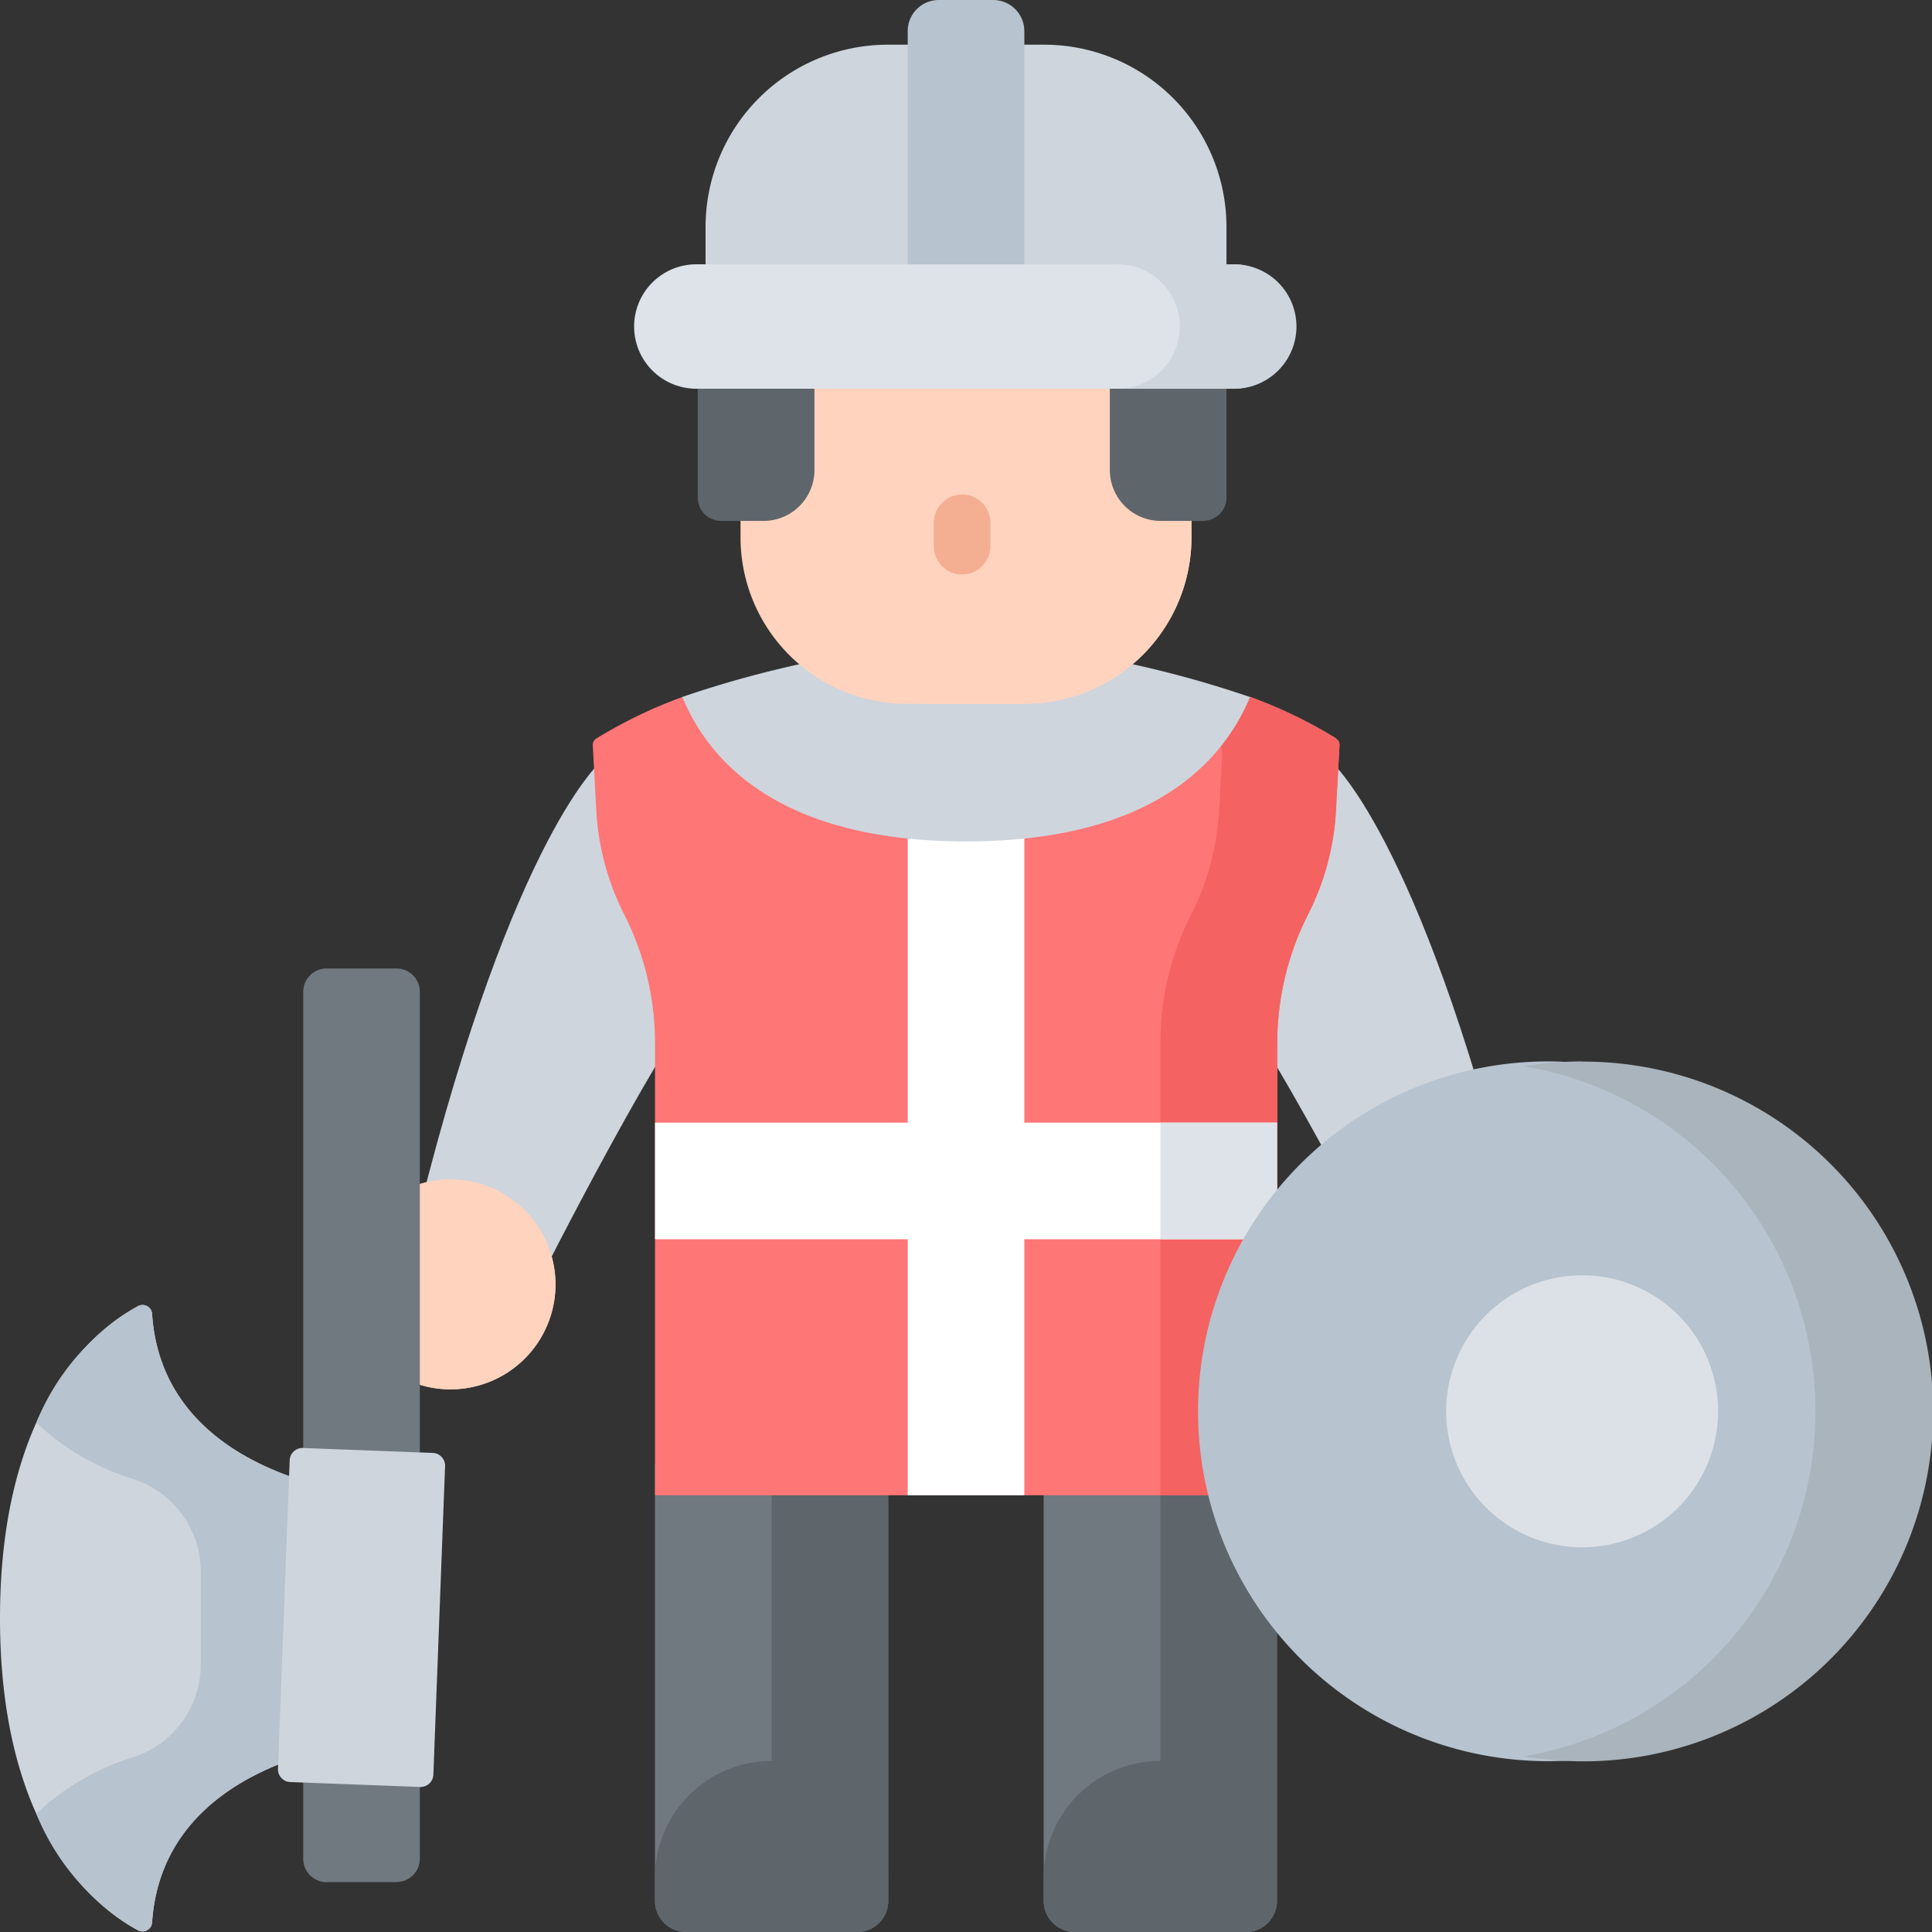 <svg id="그룹_205" data-name="그룹 205" xmlns="http://www.w3.org/2000/svg" xmlns:xlink="http://www.w3.org/1999/xlink" width="56.457" height="56.457" viewBox="0 0 56.457 56.457">
  <rect x="0" y="0" width="56.457" height="56.457" fill="#333333" stroke="none"/>
  <defs>
    <clipPath id="clip-path">
      <rect id="사각형_129" data-name="사각형 129" width="56.457" height="56.457" fill="none"/>
    </clipPath>
    <clipPath id="clip-path-2">
      <rect id="사각형_128" data-name="사각형 128" width="56.457" height="56.457" transform="translate(0 0)" fill="none"/>
    </clipPath>
    <clipPath id="clip-path-3">
      <rect id="사각형_127" data-name="사각형 127" width="7.947" height="7.947" transform="translate(42.26 37.267)" fill="none"/>
    </clipPath>
  </defs>
  <g id="그룹_204" data-name="그룹 204" clip-path="url(#clip-path)">
    <g id="그룹_203" data-name="그룹 203">
      <g id="그룹_202" data-name="그룹 202" clip-path="url(#clip-path-2)">
        <path id="패스_271" data-name="패스 271" d="M17.615,22.2s-2.582,2.083-5.372,13.215l3.466,2.113s3.889-7.757,5.372-9.152Z" fill="#ced5dd"/>
        <path id="패스_272" data-name="패스 272" d="M38.842,22.2s2.582,2.083,5.372,13.215l-3.466,2.113s-3.889-7.757-5.372-9.152Z" fill="#ced5dd"/>
        <path id="패스_273" data-name="패스 273" d="M25.048,56.457h-5a.909.909,0,0,1-.909-.909V42.772h6.816V55.548a.909.909,0,0,1-.909.909" fill="#70797f"/>
        <path id="패스_274" data-name="패스 274" d="M22.549,42.772V55.549a.908.908,0,0,1-.908.908h3.407a.908.908,0,0,0,.909-.908V42.772Z" fill="#5e666b"/>
        <path id="패스_275" data-name="패스 275" d="M25.048,56.457h-5a.909.909,0,0,1-.909-.909v-.681a3.408,3.408,0,1,1,6.816,0v.681a.909.909,0,0,1-.909.909" fill="#5e666b"/>
        <path id="패스_276" data-name="패스 276" d="M36.408,56.457h-5a.91.91,0,0,1-.91-.909V42.772h6.816V55.548a.908.908,0,0,1-.908.909" fill="#70797f"/>
        <path id="패스_277" data-name="패스 277" d="M33.909,42.772V55.549a.908.908,0,0,1-.909.908h3.408a.907.907,0,0,0,.908-.908V42.772Z" fill="#5e666b"/>
        <path id="패스_278" data-name="패스 278" d="M39.043,21.584a.215.215,0,0,1,.1.193l-.1,1.845a7.606,7.606,0,0,1-.8,3.063,8.309,8.309,0,0,0-.919,3.783V43.695H19.141V30.469a8.3,8.3,0,0,0-.919-3.784,7.605,7.605,0,0,1-.8-3.063l-.1-1.845a.215.215,0,0,1,.1-.193,13.784,13.784,0,0,1,2.535-1.222c1.05,1.737,3.333,3.5,8.28,3.5,3.776,0,6-1.029,7.315-2.29a6.02,6.02,0,0,0,.973-1.211,13.722,13.722,0,0,1,2.526,1.219" fill="#ff7676"/>
        <rect id="사각형_124" data-name="사각형 124" width="3.408" height="19.829" transform="translate(26.525 23.866)" fill="#fff"/>
        <path id="패스_279" data-name="패스 279" d="M27.715,18.77l.156-.012-.156.012" fill="#e53950"/>
        <path id="패스_280" data-name="패스 280" d="M39.043,21.584a.215.215,0,0,1,.1.193l-.1,1.845a7.606,7.606,0,0,1-.8,3.063,8.309,8.309,0,0,0-.919,3.783V43.695H33.909V30.469a8.288,8.288,0,0,1,.919-3.784,7.654,7.654,0,0,0,.8-3.063l.084-1.52a.757.757,0,0,0-.172-.526,6.02,6.02,0,0,0,.973-1.211,13.722,13.722,0,0,1,2.526,1.219" fill="#f46262"/>
        <path id="패스_281" data-name="패스 281" d="M28.229,18.735a31.451,31.451,0,0,0-8.291,1.631c.8,1.929,2.89,4.222,8.291,4.222s7.493-2.291,8.3-4.219a31.483,31.483,0,0,0-8.3-1.634" fill="#ced5dd"/>
        <path id="패스_282" data-name="패스 282" d="M27.715,18.77l.156-.012-.156.012" fill="#5f99d7"/>
        <path id="패스_283" data-name="패스 283" d="M36.408,56.457h-5a.91.91,0,0,1-.91-.909v-.681a3.408,3.408,0,1,1,6.816,0v.681a.908.908,0,0,1-.908.909" fill="#5e666b"/>
        <rect id="사각형_125" data-name="사각형 125" width="18.175" height="3.407" transform="translate(19.141 32.806)" fill="#fff"/>
        <rect id="사각형_126" data-name="사각형 126" width="3.407" height="3.407" transform="translate(33.909 32.806)" fill="#dde3e8"/>
        <path id="패스_284" data-name="패스 284" d="M29.955,20.567H26.5A4.862,4.862,0,0,1,21.64,15.7V12.69a5.3,5.3,0,0,1,5.3-5.3h2.578a5.3,5.3,0,0,1,5.3,5.3V15.7a4.862,4.862,0,0,1-4.862,4.863" fill="#ffd3bd"/>
        <path id="패스_285" data-name="패스 285" d="M29.517,7.39H26.939c-.139,0-.278.007-.415.018a5.3,5.3,0,0,1,4.885,5.282V15.7a4.864,4.864,0,0,1-4.863,4.864h3.408A4.864,4.864,0,0,0,34.817,15.7V12.69a5.3,5.3,0,0,0-5.3-5.3" fill="#ffd3bd"/>
        <path id="패스_286" data-name="패스 286" d="M35.84,8.432H20.618v-1.8a5.327,5.327,0,0,1,5.327-5.326h4.568A5.327,5.327,0,0,1,35.84,6.637Z" fill="#ced5dd"/>
        <path id="패스_287" data-name="패스 287" d="M29.933,8.432H26.525V.909A.909.909,0,0,1,27.434,0h1.59a.909.909,0,0,1,.909.909Z" fill="#b7c3ce"/>
        <path id="패스_288" data-name="패스 288" d="M20.39,10.6V14.54a.682.682,0,0,0,.682.682h1.239A1.487,1.487,0,0,0,23.8,13.735V10.6Z" fill="#5e666b"/>
        <path id="패스_289" data-name="패스 289" d="M35.84,10.6V14.54a.682.682,0,0,1-.682.682H33.919a1.487,1.487,0,0,1-1.487-1.487V10.6Z" fill="#5e666b"/>
        <path id="패스_290" data-name="패스 290" d="M28.115,14.452a.827.827,0,0,0-.827.827v.681a.827.827,0,1,0,1.654,0v-.681a.827.827,0,0,0-.827-.827" fill="#f4ae92"/>
        <path id="패스_291" data-name="패스 291" d="M55.457,41.241A10.224,10.224,0,1,1,45.234,31.017,10.223,10.223,0,0,1,55.457,41.241" fill="#b7c3ce"/>
        <path id="패스_292" data-name="패스 292" d="M46.234,31.017a10.284,10.284,0,0,0-1.7.142,10.225,10.225,0,0,1,0,20.163,10.224,10.224,0,1,0,1.7-20.3" fill="#aab4bc"/>
        <g id="그룹_201" data-name="그룹 201" opacity="0.5">
          <g id="그룹_200" data-name="그룹 200">
            <g id="그룹_199" data-name="그룹 199" clip-path="url(#clip-path-3)">
              <path id="패스_293" data-name="패스 293" d="M50.207,41.241a3.974,3.974,0,1,1-3.973-3.974,3.973,3.973,0,0,1,3.973,3.974" fill="#fff"/>
            </g>
          </g>
        </g>
        <path id="패스_294" data-name="패스 294" d="M16.23,37.533a3.067,3.067,0,1,1-3.068-3.067,3.067,3.067,0,0,1,3.068,3.067" fill="#ffd3bd"/>
        <path id="패스_295" data-name="패스 295" d="M13.3,34.468a3.051,3.051,0,0,0-1.836.514,3.067,3.067,0,0,1,0,5.1,3.067,3.067,0,0,0,4.765-2.744,3.083,3.083,0,0,0-2.929-2.87" fill="#ffd3bd"/>
        <path id="패스_296" data-name="패스 296" d="M10.678,43.653v7.27s-5.91.479-6.233,5.252a.281.281,0,0,1-.41.234C2.948,55.838,0,53.7,0,47.288s2.948-8.55,4.035-9.121a.28.28,0,0,1,.41.234c.323,4.771,6.233,5.252,6.233,5.252" fill="#ced5dd"/>
        <path id="패스_297" data-name="패스 297" d="M4.445,38.4a.281.281,0,0,0-.41-.235,6.928,6.928,0,0,0-2.974,3.409,7.22,7.22,0,0,0,2.832,1.646,2.852,2.852,0,0,1,1.975,2.7V48.65a2.854,2.854,0,0,1-1.975,2.7A7.2,7.2,0,0,0,1.061,53a6.927,6.927,0,0,0,2.974,3.41.281.281,0,0,0,.41-.235c.323-4.772,6.233-5.251,6.233-5.251v-7.27s-5.91-.481-6.233-5.252" fill="#b7c3ce"/>
        <path id="패스_298" data-name="패스 298" d="M11.587,55H9.542a.681.681,0,0,1-.681-.682V28.983a.681.681,0,0,1,.681-.682h2.045a.682.682,0,0,1,.682.682V54.314a.682.682,0,0,1-.682.682" fill="#70797f"/>
        <path id="패스_299" data-name="패스 299" d="M12.276,52.219l-3.794-.144a.373.373,0,0,1-.359-.387l.342-9.015a.374.374,0,0,1,.388-.36l3.793.144a.374.374,0,0,1,.36.388l-.342,9.015a.374.374,0,0,1-.388.359" fill="#ced5dd"/>
        <path id="패스_300" data-name="패스 300" d="M36.067,11.359H20.391a1.818,1.818,0,1,1,0-3.635H36.067a1.818,1.818,0,0,1,0,3.635" fill="#dde3e8"/>
        <path id="패스_301" data-name="패스 301" d="M36.067,7.724H32.659a1.818,1.818,0,1,1,0,3.636h3.408a1.818,1.818,0,0,0,0-3.636" fill="#ced5dd"/>
      </g>
    </g>
  </g>
</svg>
